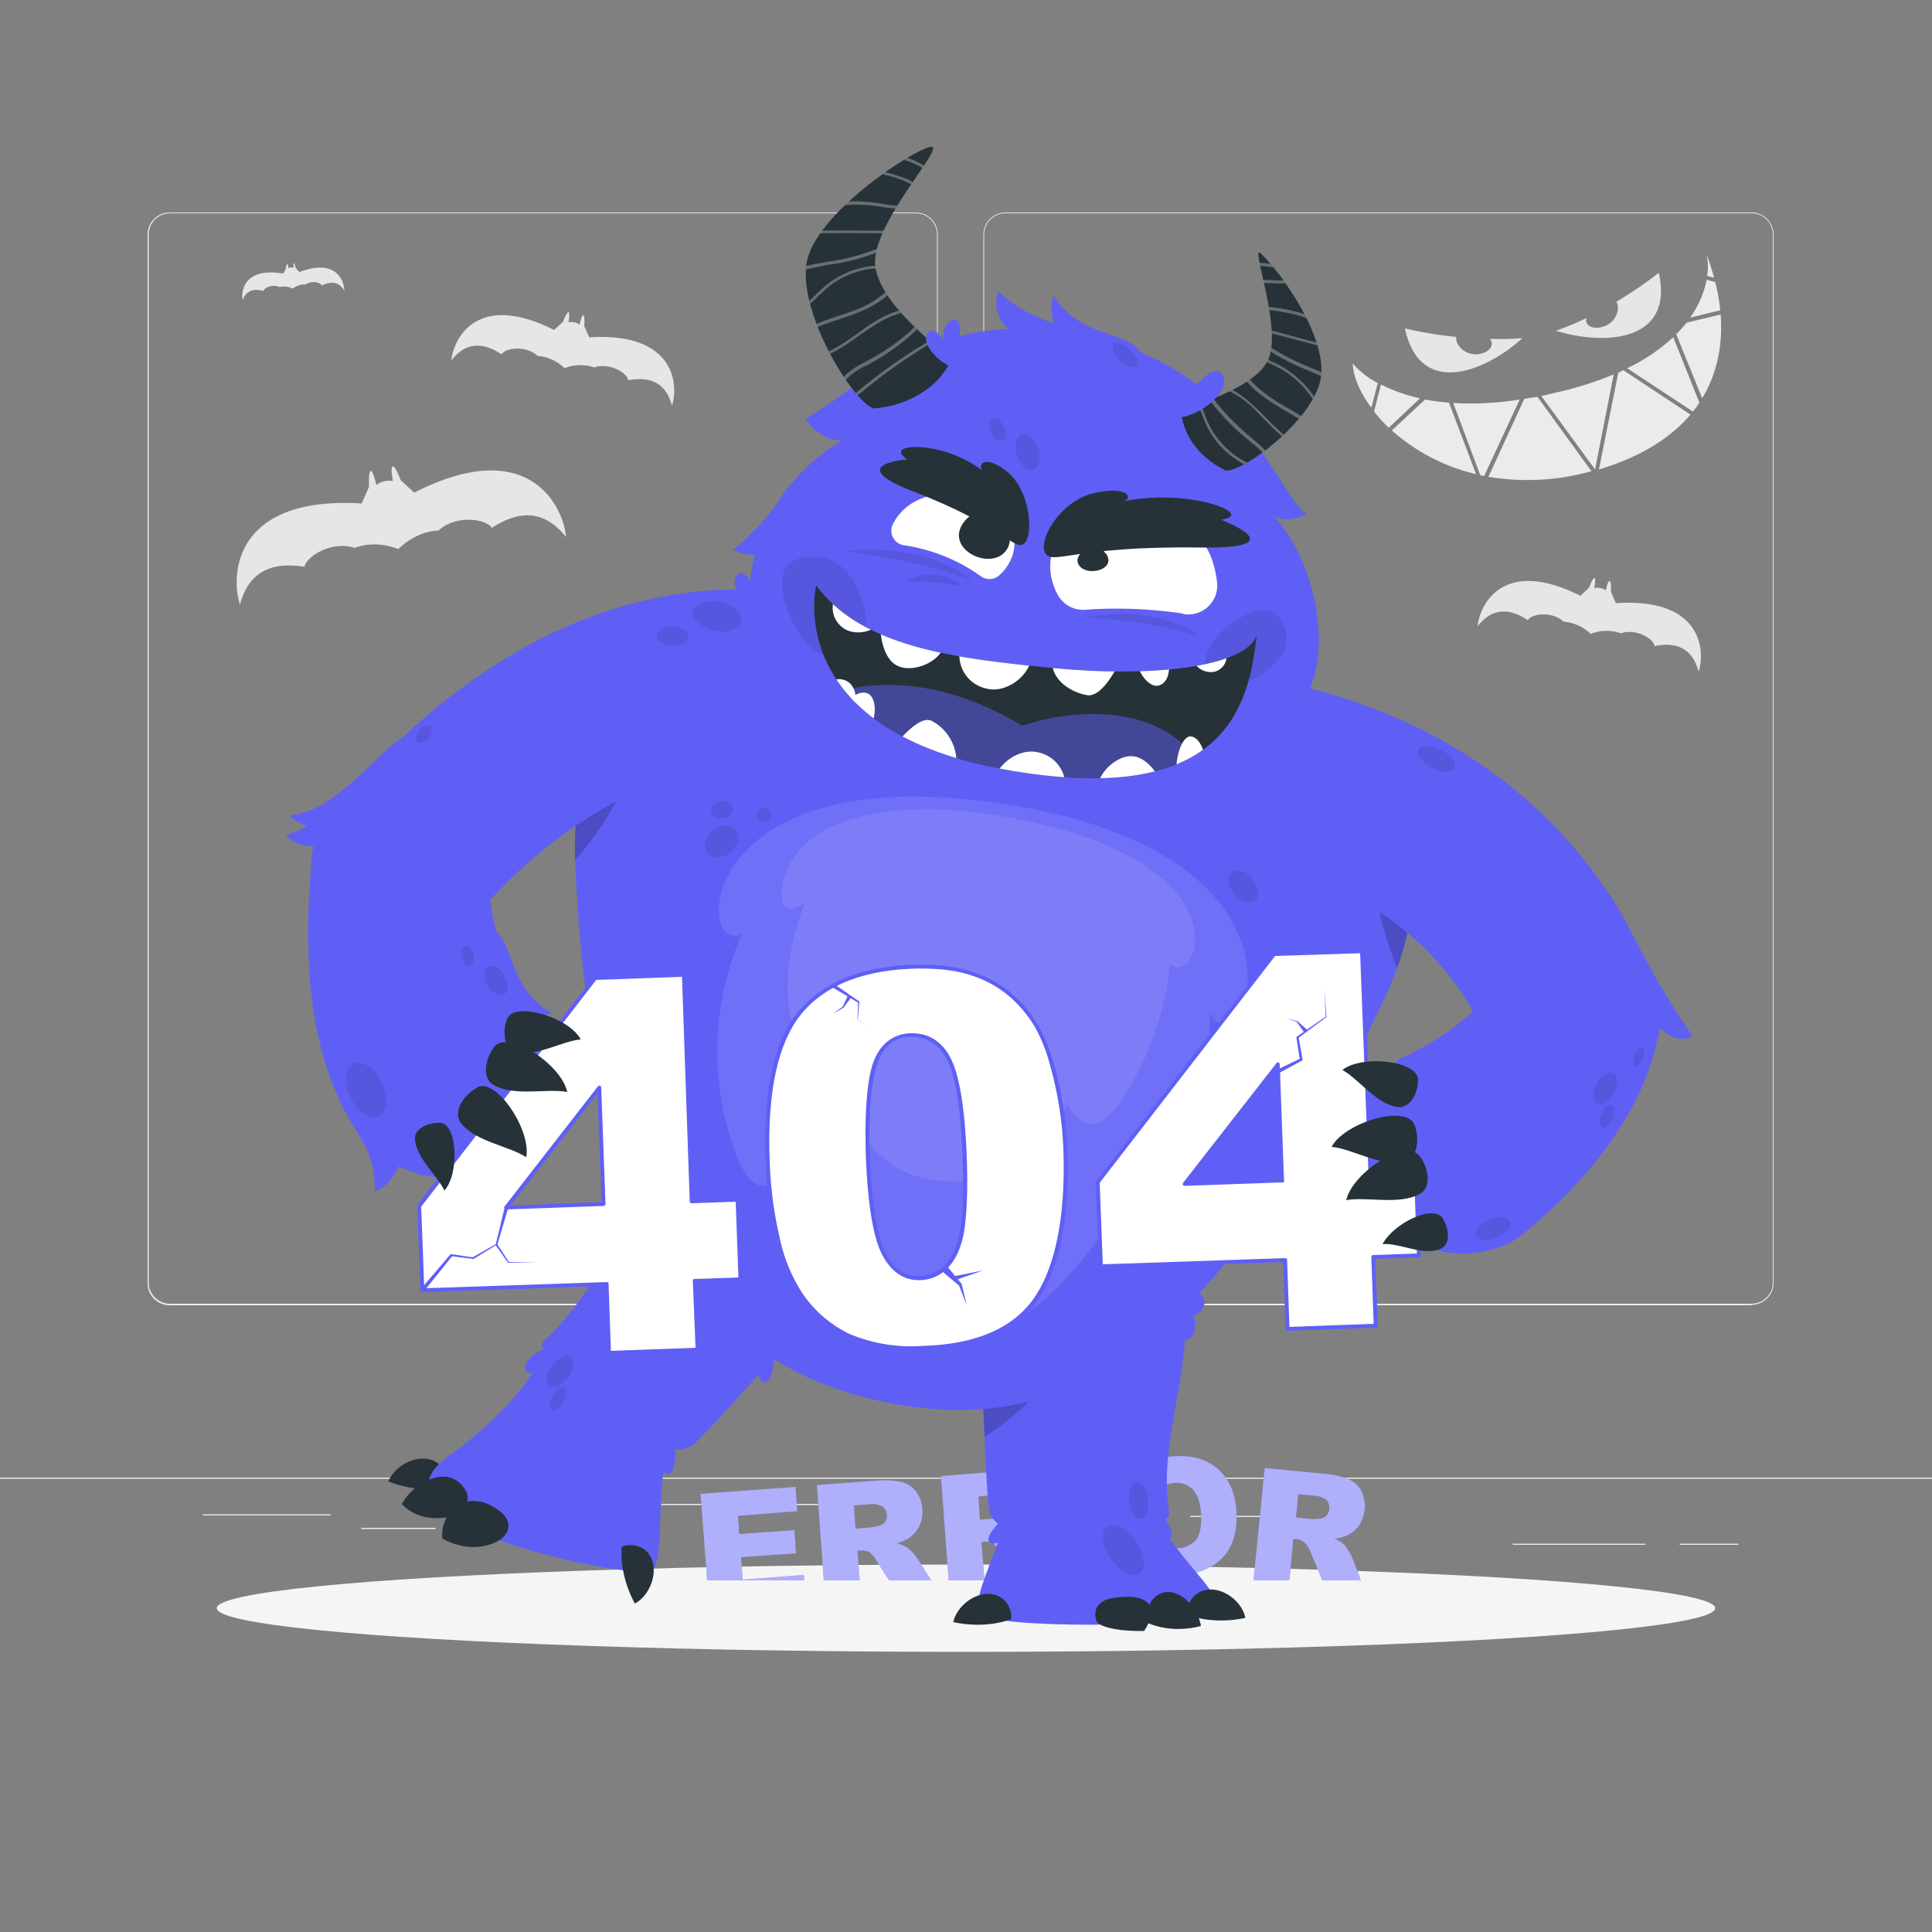 <svg xmlns="http://www.w3.org/2000/svg" viewBox="0 0 500 500"><rect x="0" y="0" width="500" height="500" fill="#808080" stroke="none"/><defs><clipPath id="a"><path fill="none" d="M211.2 151.5c12 16.3 37 19 61.5 21.4s49.1 0 52.5-8.3c-2 17.7-7.7 44-62.6 35-60.5-9.8-51.4-48-51.4-48z"/></clipPath><clipPath id="b"><path fill="none" d="M246.3 92.6c-2.2 6.3-10 12.4-20.3 13.1-5.8-2.4-19.2-24.7-17.3-37.4S235.8 39 240.8 38c4.6-.8-15.3 19.7-14.3 30.6s19.8 24 19.8 24z"/></clipPath><clipPath id="c"><path fill="none" d="M305.8 105.8c-.3 5.4 3.8 12.4 11.5 16 5.2 0 22.1-13 24.4-23.3S332 71 326.3 65.6c-3-2.9 5.8 19.7 1.8 27.7s-22.4 12.5-22.4 12.5z"/></clipPath></defs><path fill="#ebebeb" d="M0 382.4h500v.3H0zM52.5 391.9h33.1v.3H52.5zM171.1 389.2h42.5v.3h-42.5zM93.5 395.4h19.2v.3H93.5zM434.7 399.5h15.2v.3h-15.2zM391.5 399.5h34.3v.3h-34.3zM308 392.3h23.8v.3H308zM237 337.8H44a5.7 5.7 0 01-5.8-5.7V60.7A5.7 5.7 0 0144 55H237a5.7 5.7 0 015.7 5.7v271.4a5.7 5.7 0 01-5.7 5.7zM44 55.2a5.5 5.5 0 00-5.5 5.5V332a5.5 5.5 0 005.4 5.4H237a5.5 5.5 0 005.5-5.4V60.7a5.5 5.5 0 00-5.5-5.5zM453.3 337.8h-193a5.7 5.7 0 01-5.8-5.7V60.7a5.7 5.7 0 015.7-5.7h193.1a5.7 5.7 0 015.7 5.7V332a5.7 5.7 0 01-5.7 5.7zm-193-282.6a5.5 5.5 0 00-5.6 5.5V332a5.5 5.5 0 005.5 5.4h193.1a5.5 5.5 0 005.5-5.4V60.7a5.5 5.5 0 00-5.5-5.5z"/><path fill="#e6e6e6" d="M103.1 142.1s4.3-4.6 10.4-4.8c4.2-4 12-3.2 13.8-.7 6.2-4 13-5.4 19.2 2.4-.8-8.6-10.2-26.4-39.3-11.5l-3.5-3.2s-1.2-3.4-2-3.6 0 3.8 0 3.8a5.6 5.6 0 00-4.3 1s-.9-4-1.5-3.6-.4 4.1-.4 4.1l-1.9 4.3c-32.6-2-34.1 18-31.5 26.2 2.5-9.5 9.4-11 16.7-9.8.6-3 7.5-6.8 13-4.9 5.6-2.2 11.3.3 11.3.3zM146.1 95.3a11 11 0 017.7-.2c3.7-1.3 8.4 1.2 8.8 3.3 5-.9 9.6.1 11.3 6.6 1.8-5.5.7-19.1-21.4-17.7l-1.3-2.9s.2-2.4-.2-2.8-1 2.4-1 2.4a4.3 4.3 0 00-1.4-.6 4.1 4.1 0 00-1.5 0s.5-2.7 0-2.6-1.4 2.5-1.4 2.5l-2.3 2.1c-19.8-10-26 2-26.6 7.9 4.1-5.3 8.8-4.4 13-1.6 1.1-1.8 6.5-2.3 9.3.4a11.1 11.1 0 017 3.2zM411.8 164a11.1 11.1 0 017.7-.1c3.6-1.3 8.4 1.2 8.7 3.3 5-1 9.6 0 11.4 6.6 1.8-5.6.7-19.2-21.4-17.7l-1.3-3s.2-2.4-.3-2.7-1 2.4-1 2.4a3.8 3.8 0 00-3-.6s.5-2.7 0-2.6-1.3 2.4-1.3 2.4l-2.3 2.2c-19.8-10-26 2-26.6 7.9 4.1-5.3 8.8-4.4 13-1.6 1.1-1.8 6.4-2.3 9.3.4a11.1 11.1 0 017 3.2zM75.8 74.7a5 5 0 013.3-1.1c1.4-1 3.8-.6 4.2.3 2-1 4.2-1.3 5.8 1.3 0-2.6-2.2-8.4-11.6-4.8l-1-1.1s-.2-1-.4-1.2-.1 1.2-.1 1.2a1.8 1.8 0 00-1.4.1s0-1.2-.3-1-.3 1.1-.3 1.1l-.7 1.3c-9.9-1.7-11 4.3-10.5 6.9 1-2.8 3.2-3 5.4-2.4.3-1 2.5-1.8 4.1-1a5 5 0 013.5.4zM394 87.5c-9.4 8.6-26.5 15.7-30.4-2.5a104.7 104.7 0 0013.3 2.2c-.4 1.7 1.8 4.6 5.3 4.5 3-.2 4.8-2.3 3.4-4a75.9 75.9 0 008.5-.2zM402.7 85.6a76.8 76.8 0 007.9-3.3c-.7 2 1.9 3.2 4.7 2.1 3.3-1.3 4-4.9 3-6.3a105.5 105.5 0 0011-7.5c4 18.1-14.4 18.8-26.6 15z"/><path fill="#ebebeb" d="M356.6 99l-1.7 6.5c-3-4-4.7-8.1-4.8-11.4a22 22 0 006.4 5zM367.6 103l-8.2 7.7a40.4 40.4 0 01-3.8-4.2l1.8-7a41.9 41.9 0 0010.2 3.6zM375 104.2l7 18.5a50 50 0 01-21.8-11.3l8.6-8a60.3 60.3 0 006.2.8zM393.3 103.4l-9.2 19.8-1-.2-7-18.7a81 81 0 0017.2-.9zM397.9 102.7l14 19.3-.6.1a61.2 61.2 0 01-26.1 1.3l9.3-20.2 3.4-.5zM417.6 97l-4.8 24.5-13.9-19 4.2-1a88.6 88.6 0 0014.5-4.6zM420.1 95.8l17.4 11.5c-5.2 6.1-13 11-23.7 14.2l5-25 1.3-.7zM433 87.2l6.8 17c-.5.7-1 1.6-1.7 2.3l-17-11.2a47.6 47.6 0 0011.9-8zM441.6 65.7a62.3 62.3 0 012 6.2l-1.8-.5a13.5 13.5 0 00-.2-5.7zM445.2 80.3l-7.8 1.9a25.8 25.8 0 004.3-9.8l2.2.6a50.3 50.3 0 011.3 7.3zM440.5 103l-6.7-16.5a34.7 34.7 0 002.7-3l8.8-2.1c.6 7.8-.9 15.3-4.8 21.7z"/><g><ellipse cx="250" cy="416.2" fill="#f5f5f5" rx="193.9" ry="11.3"/></g><g><path fill="#5f5ff6" d="M208 407.6l-15.8 1.2-.4-5.8 14.2-1-.4-6-14.3 1-.3-4.7 15.3-1.2-.4-6.3-24.6 1.8L183 409h25.2zM237.6 403.6a12.9 12.9 0 00-1.4-1.8 9.5 9.5 0 00-1.6-1.4 9.3 9.3 0 00-2.5-1 11 11 0 003.2-1.4 8 8 0 002.6-3 8.2 8.2 0 00.8-4.4 8.1 8.1 0 00-1.7-4.7 6.8 6.8 0 00-3.8-2.4 22 22 0 00-6.6-.3l-15.2 1.1 1.8 24.7h9.3l-.6-7.7h.8a4 4 0 012.3.4 7.3 7.3 0 011.8 2.2l3.3 5.1H241zm-8.5-9.8a2.4 2.4 0 01-1.4 1 13.8 13.8 0 01-2.4.5l-3.9.3-.4-6 4-.3a5.5 5.5 0 013.4.6 2.7 2.7 0 011.1 2 2.8 2.8 0 01-.4 1.9zM269.8 401.2a11 11 0 00-1.4-1.7 8.4 8.4 0 00-1.6-1.5 9.1 9.1 0 00-2.5-1 10.9 10.9 0 003.2-1.3 8 8 0 003.4-7.5 8.2 8.2 0 00-1.7-4.7 7 7 0 00-3.9-2.4 22 22 0 00-6.5-.3l-15.3 1.2 2 27h9.3L254 399h.8a3.8 3.8 0 012.3.5 6.9 6.9 0 011.8 2.1l4.8 7.5h10.9zm-8.5-9.8a2.5 2.5 0 01-1.4 1 14.6 14.6 0 01-2.4.6l-3.9.3-.4-6 4-.4a5.5 5.5 0 013.4.6 2.7 2.7 0 011.1 2.1 2.7 2.7 0 01-.4 1.8zM320 390.9q-.6-7.2-5-10.9c-2.8-2.4-6.7-3.5-11.6-3.1s-8.5 2-11 4.9-3.6 6.7-3.2 11.6a16.8 16.8 0 002.7 8.5 12.5 12.5 0 005.7 4.6 18.8 18.8 0 008.4 1 16.8 16.8 0 008-2.4 12.5 12.5 0 004.8-5.6 18.3 18.3 0 001.1-8.6zm-10.4 7.5a6.3 6.3 0 01-9 .7c-1.3-1.3-2-3.4-2.2-6.4s.2-5.2 1.2-6.6a5.5 5.5 0 014.3-2.3 5.8 5.8 0 014.7 1.6c1.2 1.2 2 3.2 2.2 6 .2 3.3-.2 5.7-1.2 7zM351.7 394.8a9.1 9.1 0 00.6-9 6.9 6.9 0 00-3.3-3 22 22 0 00-6.4-1.4l-15.3-1.5-2.9 29.1h9.3l1-10.7h.9a3.9 3.9 0 012.1 1 6.7 6.7 0 011.5 2.4l3 7.3h10l-2.2-5.8a11.3 11.3 0 00-1.1-2 8.8 8.8 0 00-1.3-1.7 9 9 0 00-2.3-1.3 11.1 11.1 0 003.3-.8 8.2 8.2 0 003.1-2.6zm-7.7-4.3a2.7 2.7 0 01-.7 1.7 2.5 2.5 0 01-1.6.8 12.6 12.6 0 01-2.5.1l-3.8-.4.6-6 4 .4a5.6 5.6 0 013.3 1.1 2.8 2.8 0 01.7 2.3z"/><g fill="#fff" opacity=".5"><path d="M208 407.6l-15.8 1.2-.4-5.8 14.2-1-.4-6-14.3 1-.3-4.7 15.3-1.2-.4-6.3-24.6 1.8L183 409h25.2zM237.6 403.6a12.9 12.9 0 00-1.4-1.8 9.5 9.5 0 00-1.6-1.4 9.3 9.3 0 00-2.5-1 11 11 0 003.2-1.4 8 8 0 002.6-3 8.2 8.2 0 00.8-4.4 8.1 8.1 0 00-1.7-4.7 6.8 6.8 0 00-3.8-2.4 22 22 0 00-6.6-.3l-15.2 1.1 1.8 24.7h9.3l-.6-7.7h.8a4 4 0 012.3.4 7.3 7.3 0 011.8 2.2l3.3 5.1H241zm-8.5-9.8a2.4 2.4 0 01-1.4 1 13.8 13.8 0 01-2.4.5l-3.9.3-.4-6 4-.3a5.5 5.5 0 013.4.6 2.7 2.7 0 011.1 2 2.8 2.8 0 01-.4 1.9zM269.8 401.2a11 11 0 00-1.4-1.7 8.4 8.4 0 00-1.6-1.5 9.1 9.1 0 00-2.5-1 10.9 10.9 0 003.2-1.3 8 8 0 003.4-7.5 8.2 8.2 0 00-1.7-4.7 7 7 0 00-3.9-2.4 22 22 0 00-6.5-.3l-15.3 1.2 2 27h9.3L254 399h.8a3.8 3.8 0 012.3.5 6.9 6.9 0 011.8 2.1l4.8 7.5h10.9zm-8.5-9.8a2.5 2.5 0 01-1.4 1 14.6 14.6 0 01-2.4.6l-3.9.3-.4-6 4-.4a5.5 5.5 0 013.4.6 2.7 2.7 0 011.1 2.1 2.7 2.7 0 01-.4 1.8zM320 390.9q-.6-7.2-5-10.9c-2.8-2.4-6.7-3.5-11.6-3.1s-8.5 2-11 4.9-3.6 6.7-3.2 11.6a16.8 16.8 0 002.7 8.5 12.5 12.5 0 005.7 4.6 18.8 18.8 0 008.4 1 16.8 16.8 0 008-2.4 12.5 12.5 0 004.8-5.6 18.3 18.3 0 001.1-8.6zm-10.4 7.5a6.3 6.3 0 01-9 .7c-1.3-1.3-2-3.4-2.2-6.4s.2-5.2 1.2-6.6a5.5 5.5 0 014.3-2.3 5.8 5.8 0 014.7 1.6c1.2 1.2 2 3.2 2.2 6 .2 3.3-.2 5.7-1.2 7zM351.7 394.8a9.1 9.1 0 00.6-9 6.9 6.9 0 00-3.3-3 22 22 0 00-6.4-1.4l-15.3-1.5-2.9 29.1h9.3l1-10.7h.9a3.9 3.9 0 012.1 1 6.7 6.7 0 011.5 2.4l3 7.3h10l-2.2-5.8a11.3 11.3 0 00-1.1-2 8.8 8.8 0 00-1.3-1.7 9 9 0 00-2.3-1.3 11.1 11.1 0 003.3-.8 8.2 8.2 0 003.1-2.6zm-7.7-4.3a2.7 2.7 0 01-.7 1.7 2.5 2.5 0 01-1.6.8 12.6 12.6 0 01-2.5.1l-3.8-.4.6-6 4 .4a5.6 5.6 0 013.3 1.1 2.8 2.8 0 01.7 2.3z"/></g></g><g><path fill="#5f5ff6" d="M307.3 336.7c2 2.7 3.3 9.1 0 10s-2-9.8-2-9.8c-1-.9-.2-3.1 2-.2zM300 391.5c2 1.5 4.6 5.9 2.3 7.3s-3.8-6.7-3.8-6.7c-1-.4-.9-2.2 1.4-.6zM261.4 393.3c-.2 2.6-2.5 7.1-5 6s3.7-6.9 3.7-6.9c-.1-1 1.4-2 1.3 1z"/><path fill="#5f5ff6" d="M306.2 332.4c3.4.5 7.7 4.2 4.2 7.3S304 334 304 334c-1.4 0-1.5-2.2 2.2-1.7z"/><path fill="#5f5ff6" d="M306.2 335.8c3 17.2-6.5 36.6-3.7 55.1.8 5.2-7.4-.2-7.4-.2s-19-1.9-24 .1c-1 4.8-14.5 8-15.3-1.2s-1.6-32-1.6-32 37.7-25.9 52-21.8z"/><path d="M260.8 353.4l-6.6 4.2.6 14.2c8.8-5.3 16.3-14 16.3-14a41 41 0 00-10.3-4.4z" opacity=".2"/><path fill="#5f5ff6" d="M260 391.7c-.8 9.2-9.3 22.2-6.2 26s53.3 3.6 60 0-15.3-18-15-30c-38.2-10-38.9 4-38.9 4z"/><path fill="#263238" d="M260.1 414.3c-4.5-4.5-12.2.1-13.4 5.5 9 1.9 15-.8 15-.8a6.3 6.3 0 00-1.6-4.7zM308.9 413.2c4.5-4.5 12.3 0 13.4 5.5-8.9 1.9-15-.8-15-.8a6.3 6.3 0 011.6-4.7z"/><path fill="#263238" d="M298.1 414.2c4.3-5.4 11.6.1 12.7 6.6-8.4 2.2-14.2-1-14.2-1a9 9 0 011.5-5.6z"/><path fill="#263238" d="M288.4 413.5c9.8-1.4 11.4 3 7.7 8.6-10.6.1-12.2-2.3-12.2-2.3s-2.5-5.3 4.5-6.3z"/><path fill="#5f5ff6" d="M166.6 304.4c-3.2.8-8.3 5-6.2 7.7s7.7-6.3 7.7-6.3c1.2 0 2-2.3-1.5-1.4zM141.2 349c-2.5.7-6.5 3.8-5 6s6.1-4.8 6.1-4.8c1-.1 1.7-1.8-1.1-1.1zM173.1 373.7c-1.6 2-3 7-.4 7.7s2-7.4 2-7.4c.7-.7.3-2.4-1.6-.3zM198.9 350.2c-2 1.7-3.9 6.4-1.4 7.5s3-7 3-7c.7-.6.5-2.4-1.6-.5z"/><path fill="#5f5ff6" d="M170.2 301.8c-3-1.8-8.6-1.7-7.9 2.9s8.5-.2 8.5-.2c1 .8 2.5-.8-.7-2.7z"/><path fill="#5f5ff6" d="M180.4 293.8c-13.3 11.3-25.3 40.3-39.3 52.9-3.8 3.4 5.9 4.5 5.9 4.5s18.1 8.3 20.8 13.1c-2.4 4.2 6 15.3 12.5 8.8s21.6-23.7 21.6-23.7-7.8-49.7-21.5-55.6z"/><path fill="#263238" d="M114.7 380.1c-3.7-5.2-12.1-1.9-14.2 3.3 8.5 3.3 15 1.6 15 1.6a6.3 6.3 0 00-.8-4.9z"/><path fill="#5f5ff6" d="M174.6 373c-6 7-1.7 31.9-6.3 33.7s-78.3-11.8-51.7-30.3c6.2-4.3 20.4-16.1 24.5-27.5 39.1 4.8 33.5 24.2 33.5 24.2z"/><path fill="#263238" d="M166 400.5c5.5 3.1 3.2 11.9-1.7 14.5-4.3-8-3.4-14.7-3.4-14.7a6.3 6.3 0 015 .2zM120.7 386.1c-4-7.8-13.9-2.5-16.7 3.2 6.1 6.2 15.2 2.5 15.2 2.5s2.8-3 1.5-5.7z"/><path fill="#263238" d="M128.7 390.6c-8.2-5.7-15 1-14.2 7.6 9.3 4.9 15.3 0 15.3 0s4.7-3.6-1.1-7.6z"/><path fill="#5f5ff6" d="M232.4 363.5c51.3 8.8 86.6-23.9 125.3-103.8 21.6-44.4-4.6-75-19-80.7 6.5-14.4 0-36.4-9.5-45.9 3.6 3 9-.1 9-.1-7-3.8-16.3-38.3-58.2-46.4-38.3-7.5-57.5 13.9-71.5 21.7 0 0 3.1 5.7 9.5 5.7a48.6 48.6 0 00-24.2 40.1c-15.5.6-46.9 20.4-44.9 69.8 3.6 88.7 32.2 130.8 83.5 139.6z"/><path d="M218.7 142.7c13.4-1.8 26.7 2 33 7.7-13.2-5.5-33-7.7-33-7.7zM281 159.9c11.4-2.4 23.2 0 29 4.5a132 132 0 00-29-4.5z" opacity=".1"/><path d="M234.4 150.4a13 13 0 0114.8 1.3 93.8 93.8 0 00-14.8-1.3z" opacity=".1"/><path d="M148.9 222.6a84 84 0 0018.3-35.2 64.4 64.4 0 00-13.4 2.3c-3.4 9-5.3 20-5 33zM365.7 221.7a67.7 67.7 0 00-10.4-4.5 80 80 0 006.3 33.3 68.4 68.4 0 004-28.8z" opacity=".2"/><path d="M221.5 151.5c-2.2-4.6-6.4-7.6-11-7.4-3.2 0-12.5.5-5.7 16.1 7.6 17.4 26.4 11.1 16.7-8.7zM323.1 158.8c4-1.7 7.3-1 8.8 2.3 1 2.3 4 9-8.7 15.2-14 7-16.5-10.2 0-17.5z" opacity=".1"/><path fill="#fff" d="M261.7 144.6a12 12 0 01-3.1 4.3 3.8 3.8 0 01-4.8.2 45.7 45.7 0 00-19.9-8 3.8 3.8 0 01-2.8-5.5c7.9-15.3 36.7-5.6 30.6 9z"/><path fill="#263238" d="M249.7 134.8c4.8-5.9 14.2 1.6 11 7.2-3.8 6.4-17 0-11-7.2z"/><path fill="#fff" d="M306.2 158.8a116.1 116.1 0 00-25.3-1 7.5 7.5 0 01-7-3.6 15.9 15.9 0 01-1.9-5.2c-3.4-20.8 36.7-24.5 42.2-2.4a26.3 26.3 0 01.8 4.3 7.5 7.5 0 01-8.8 8z"/><path fill="#263238" d="M286.1 143.2c-2.3-3.4-8.8-.2-6.9 3s10 1.3 7-3zM211.2 151.5c12 16.3 37 19 61.5 21.4s49.1 0 52.5-8.3c-2 17.7-7.7 44-62.6 35-60.5-9.8-51.4-48-51.4-48z"/><g clip-path="url(#a)"><path fill="#5f5ff6" d="M206.3 183.3c14.2-8.2 35.4-9.3 58.2 4.5 13.3-4.4 41.2-7.7 50.2 18-59.3 12.9-108.4-22.5-108.4-22.5z" opacity=".5"/><path fill="#fff" d="M266.8 171c-1.3 4.8-7 8.4-11.5 7.2a8.8 8.8 0 01-7-9.1zM244 168c-2 4-8 5.8-11.3 4.5-4.5-1.7-4.8-9.1-4.8-9.1zM227.4 161.6c-2.5 2.5-7.3 2.8-9.7.5a6.3 6.3 0 01-1.2-8.2zM272.3 171.9c.4 4.4 5 7.3 9 8 3.8.7 7.6-7 7.6-7zM294.3 171.8c.9 3.5 3.6 6.2 5.6 5.6 3.4-1 2.6-6.3 2.6-6.3zM308.8 171a5 5 0 005.7 2.8 4.2 4.2 0 002.9-4.7zM257.2 202c1.3-4.8 6.9-8.4 11.4-7.3a8.8 8.8 0 017.1 9.1zM284 204.3c.1-4.4 4.9-8.5 8.5-8.6 4.8-.2 8 6.5 8 6.5zM304.4 199.6c0-4.8 1.8-9.2 3.8-9 3.4.4 4 7.4 4 7.4zM247.4 198.9a12 12 0 00-6.2-12.3c-3.5-1.9-9.8 6.6-9.8 6.6zM225.7 187.2c1.3-3.3.7-7.1-1.3-7.8-3.4-1-5.8 3.6-5.8 3.6z"/><path fill="#fff" d="M220.6 183.1a5 5 0 00-.8-6.4 4.2 4.2 0 00-5.5.2z"/></g><path fill="#5f5ff6" d="M203.1 127.3a62.5 62.5 0 01-13.4 15c5.4 2.6 8.9.5 8.9.5s10.8-24 4.5-15.5zM294.7 91c-7.2-6-24.7-4.2-36.3-15.6-2.1 5.6 2.4 9.7 2.4 9.7s42 12.6 33.9 5.8z"/><path fill="#5f5ff6" d="M295.1 91c-4.4-5.7-15.5-3.5-22.5-14.6a12.4 12.4 0 001.3 9.7S300 97.5 295 91zM105 191.5c-8.7 3.6-15.4 19.8-31 24.6 4 4.5 9.7 2.5 9.7 2.5s31-31 21.2-27zM85.4 270.6c0 20.9 12 21.5 11.6 37.8 5.5-2.3 7.1-9 7.1-9S85.4 260 85.4 270.6zM415.7 230.3c5.5 7.5 10.3 20.5 22.3 37.8-5.2 3-10-3.9-10-3.9s-18.6-42.5-12.3-34z"/><path fill="#5f5ff6" d="M105.8 190c-6.8 2.4-17.8 20-30.9 21a12.4 12.4 0 009.1 3.5s17.2-8 21.8-24.5zM127.4 240.2c6 4.2 4 15.3 15.4 22a12.4 12.4 0 01-9.7-1s-12.3-25.7-5.7-21z"/><path fill="#263238" d="M246.3 92.6c-2.2 6.3-10 12.4-20.3 13.1-5.8-2.4-19.2-24.7-17.3-37.4S235.8 39 240.8 38c4.6-.8-15.3 19.7-14.3 30.6s19.8 24 19.8 24zM305.8 105.8c-.3 5.4 3.8 12.4 11.5 16 5.2 0 22.1-13 24.4-23.3S332 71 326.3 65.6c-3-2.9 5.8 19.7 1.8 27.7s-22.4 12.5-22.4 12.5z"/><g clip-path="url(#b)"><path fill="#fff" d="M218.5 104.1a1.5 1.5 0 01-1-.3 2 2 0 01-.7-1.4 6.7 6.7 0 012.4-5.7 20.3 20.3 0 014.5-2.9l.7-.4a57.6 57.6 0 0011-7.5c1.3-1.3 2.7-2.7 3-4.4a.9.9 0 00-.2-.6 1.1 1.1 0 00-.7-.3c-5-.3-9.6 2.4-13.2 4.9l-1.9 1.3c-3.3 2.4-6.7 4.8-10.7 5.9a7.4 7.4 0 01-4.3.1 3.8 3.8 0 01-2.8-3.4c0-1.6 1.2-3 3.5-4.1a60.9 60.9 0 018.2-3.3l3.8-1.3a25 25 0 0010.7-6.7c.6-.7 1.2-1.7.9-2.6a2.2 2.2 0 00-1-1c-1.5-1-3.6-1.1-6.2-.7a22.4 22.4 0 00-11 5.3l-1.7 1.6a18.6 18.6 0 01-4.5 3.6c-2.6 1.2-6.2 1-7.7-1.5-1.3-2.1-.4-4.8 1.1-6.4a12.4 12.4 0 015.8-3c2.6-.7 5.3-1.1 7.8-1.6a52.3 52.3 0 0012.1-3.1 12 12 0 003.6-2.3 1.4 1.4 0 00.5-.8.6.6 0 00-.1-.4 3 3 0 00-2-.7 479 479 0 00-17.4 0c-2.1 0-3.5-.7-3.6-2 0-.8.4-1.6 1.6-2.4a21.8 21.8 0 0111.4-3.9 43 43 0 017.6.6 34.8 34.8 0 008.8.5 3 3 0 002.2-1c.7-1-.2-2.5-1.4-3.4a23.1 23.1 0 00-8.1-3.4 40.2 40.2 0 01-5.5-1.8 2.9 2.9 0 01-1.6-1.8 1.2 1.2 0 01.3-1 2 2 0 011-.5 20.9 20.9 0 0114.5 2c2.2 1.2 3.4 2.7 3.5 4.3a.4.4 0 01-.4.4.4.4 0 01-.4-.3c0-1.7-1.7-3-3-3.7a20 20 0 00-14-1.9 1.2 1.2 0 00-.7.3.3.3 0 00-.1.3 2.2 2.2 0 001.2 1.2 40 40 0 005.4 1.8c2.9.8 5.9 1.7 8.3 3.5 1.5 1.2 2.6 3 1.6 4.5A3.7 3.7 0 01237 54a36.3 36.3 0 01-9-.5 41.6 41.6 0 00-7.5-.5 21.1 21.1 0 00-11 3.6c-1 .7-1.3 1.2-1.3 1.8.1 1.3 2.4 1.3 2.9 1.3 5.7-.1 11.6 0 17.4 0a3.6 3.6 0 012.5.9 1.4 1.4 0 01.3 1 2.2 2.2 0 01-.7 1.3 12.8 12.8 0 01-3.8 2.5 52.8 52.8 0 01-12.3 3.1l-7.7 1.6a11.8 11.8 0 00-5.5 2.8c-1.2 1.3-2 3.7-1 5.4 1.3 2.1 4.5 2.3 6.7 1.2a18.3 18.3 0 004.4-3.5l1.7-1.6a23.1 23.1 0 0111.4-5.4c2.8-.5 5-.2 6.7.8a3 3 0 011.3 1.4c.4 1 0 2.1-1 3.4-3 3.6-7.5 5.6-11 6.9l-3.8 1.3a59.3 59.3 0 00-8.2 3.2c-2 1-3 2.2-3 3.5a3 3 0 002.2 2.6 6.7 6.7 0 003.8-.1c3.9-1 7.3-3.5 10.6-5.8l1.9-1.4c3.6-2.5 8.4-5.3 13.6-5a1.8 1.8 0 011.3.6 1.6 1.6 0 01.3 1.2c-.2 2-1.7 3.5-3.2 4.9a58 58 0 01-11 7.7l-.8.4a19.6 19.6 0 00-4.3 2.7 5.9 5.9 0 00-2.1 5 1.4 1.4 0 00.4.9c.6.5 1.7-.3 2.1-.6l2.3-1.8a140.5 140.5 0 0115.3-11c7.1-4.3 14-6.6 20.6-7a.4.4 0 01.4.5.4.4 0 01-.4.4 44 44 0 00-20.2 6.7 141.8 141.8 0 00-15.2 11l-2.3 1.8a3.7 3.7 0 01-2.2 1z" opacity=".3"/></g><g clip-path="url(#c)"><path fill="#fff" d="M327.6 123.7a3.5 3.5 0 01-2-1.1l-.3-.2a27.2 27.2 0 00-3.2-2.1c-3.7-2.3-8.3-5.2-11-13-2-5.8-9.5-8-16-10l-2.1-.5a.4.4 0 01-.3-.5.4.4 0 01.5-.3l2 .6c6.8 2 14.4 4.3 16.5 10.4a22 22 0 0010.8 12.6 27.3 27.3 0 013.2 2.2l.3.2c.6.5 1.2 1 1.8.9a1 1 0 00.5-.6c.6-1.2.2-3-1-4.5a20.3 20.3 0 00-3.5-3.3l-.7-.6a59.9 59.9 0 01-9-9c-1.2-1.5-2.3-3.2-2-4.9a1.3 1.3 0 01.5-1 2 2 0 011.4 0c5 1 9 4.5 12 7.5l1.6 1.6c2.7 2.7 5.4 5.5 9 7.4a8.1 8.1 0 003.6 1c1.1 0 2.4-.5 2.7-1.4.3-1.2-1-2.6-2.2-3.5a66 66 0 00-7.2-4.8l-3.4-2c-3.1-2-7-4.7-9.2-8.5-1-1.6-.6-2.6-.2-3a2.8 2.8 0 011.6-.9 11 11 0 016.7 1.1 25.3 25.3 0 019.8 7.4l1.3 1.7a17.7 17.7 0 003.5 4c1.9 1.4 5 2.1 6.7.8 1.3-1.2 1-3.1.1-4.5a12.8 12.8 0 00-4.6-3.7 97.7 97.7 0 00-7.2-3.3 61.6 61.6 0 01-11-5.7 13.5 13.5 0 01-3.3-3 1.9 1.9 0 01-.4-1.3 1.1 1.1 0 01.5-.8 3.7 3.7 0 012.7-.1l16.8 4.5c1.3.4 2.8.4 3-.3.2-.4-.1-1-.8-1.6a24 24 0 00-9.8-5.9 51.3 51.3 0 00-7.3-1.4 43.5 43.5 0 01-8.8-2 4 4 0 01-2.4-1.8 1.8 1.8 0 010-1.5 4.2 4.2 0 012.5-1.8c2.8-1 6-.8 8.9-.7a45.4 45.4 0 005.6 0 2 2 0 001.4-.7.2.2 0 000-.2 1.4 1.4 0 00-.6-.4 23.6 23.6 0 00-14-2.1c-1.4.3-3.3.8-3.7 2.1a.4.4 0 01-.5.3.4.4 0 01-.2-.5c.4-1.4 2-2.3 4.3-2.7a24.4 24.4 0 0114.5 2.2 2 2 0 01.8.7 1 1 0 01.1 1 2.6 2.6 0 01-2 1 45.2 45.2 0 01-5.7.1c-3-.1-6-.2-8.6.6a3.4 3.4 0 00-2 1.5 1 1 0 000 .8 3.4 3.4 0 002 1.3 43.3 43.3 0 008.6 2 51.2 51.2 0 017.5 1.5 25 25 0 0110 6c.4.3 1.5 1.4 1 2.5s-1.8 1.3-4 .7c-5.5-1.6-11.1-3-16.7-4.5a3 3 0 00-2 0 .3.3 0 00-.2.2 1.2 1.2 0 00.3.8 12.6 12.6 0 003 2.7 60.6 60.6 0 0011 5.7 86 86 0 017.2 3.3 13.4 13.4 0 015 4c1 1.6 1.3 4-.4 5.5-2 1.6-5.5.9-7.7-.8a18.5 18.5 0 01-3.6-4.1l-1.3-1.7a24.5 24.5 0 00-9.4-7.1 10.4 10.4 0 00-6.2-1 2 2 0 00-1.2.5c-.4.6 0 1.5.4 2.2 2 3.6 5.8 6.3 8.8 8.2l3.4 2a66.6 66.6 0 017.3 4.8c2 1.6 2.8 3 2.4 4.4a3.4 3.4 0 01-3.4 2 8.7 8.7 0 01-4-1.1c-3.7-2-6.4-4.8-9.1-7.6l-1.6-1.6a24.3 24.3 0 00-11.6-7.3 1.4 1.4 0 00-.9 0l-.1.4c-.2 1.4.8 2.9 1.8 4.2a59.3 59.3 0 009 9l.6.6a21 21 0 013.6 3.4c1.4 1.8 1.8 3.8 1.1 5.3a1.8 1.8 0 01-1 1 1.6 1.6 0 01-.6.1z" opacity=".3"/></g><path fill="#263238" d="M236.4 127.2c24.1 9.3 26.4 15.9 28.8 13.3s1.2-13.7-4.4-18.3-8-2.2-6.5-.4c-8-6-17.2-6.7-20-5.8s.5 2.9.5 2.9-16.9 1.2 1.6 8.3zM310.7 141.7c-32.9-.5-38.3 4.7-40.2 1.4s3.8-13.3 12.3-15.4 10.7 1 8.1 2c12.1-2.4 23.6.3 26.7 2.3s-1.6 2.5-1.6 2.5 20 7.6-5.3 7.2z"/><path fill="#5f5ff6" d="M244.8 92.4c-1.3-3-1.2-9.6 2.2-9.6s-.2 10-.2 10c.7 1-.5 3-2-.4zM195 157.6c-2.8-1.6-6.7-6.9-4-9s5.9 8 5.9 8c1.1.4 1.4 2.7-1.8 1z"/><path fill="#5f5ff6" d="M245.3 94.5c-3-1.4-7.4-6.2-4.9-8.6s6.6 7.4 6.6 7.4c1.2.4 1.6 2.7-1.7 1.2zM307.5 107.5c4.5-1.2 11.6-7 8.6-10.8s-10.7 8.9-10.7 8.9c-1.7.2-2.8 3.3 2.1 2z"/><path fill="#fff" d="M259.5 208c49.5 7.4 66.3 30.7 63 49.9-2.8 15.5-9.4 4.2-9.4 4.2s2 36.6-19.2 55c-6.7 5.9-5.4-2.8-5.4-2.8s-20.9 36.1-46.3 32.7c-37.2-5-38.7-43.7-38.7-43.7s-7.2 10.9-13.1-4.8a75.7 75.7 0 011.7-57c-11.8 7.1-14.2-45.7 67.4-33.5z" opacity=".1"/><path fill="#fff" d="M261.4 211.6c-38.3-7-56.4 3.9-58.8 17-1.8 10.6 5.8 5 5.8 5s-10.6 23 .5 40c3.5 5.3 4.7-.6 4.7-.6s6.3 28.3 25.9 32c28.6 5.7 36.7-19.5 36.7-19.5s4.7 11.3 12.7 1 13.7-27.8 13.8-37.2c6.8 7.3 21.8-26-41.3-37.7z" opacity=".1"/><path fill="#5f5ff6" d="M193.6 198.6c-.2.5-.4.6-.6.6H186.5l-2.4.2a61.6 61.6 0 00-9.7 2 82.6 82.6 0 00-19.2 8.4A114.7 114.7 0 00137 223a140.1 140.1 0 00-16.1 16.8l4.9-14 .7 5.7 1 5.4 1.1 5.3 1.4 5a44.5 44.5 0 003.5 8.2 16.3 16.3 0 001 1.5 4 4 0 00.4.6 5 5 0 00.4.6l.4.3.2.2v-.1a.2.2 0 000-.2 3 3 0 00-.2-.4l-.3-.4-.2-.3-.4-.4-.5-.5A27.8 27.8 0 1195 295.5l-.6-.6-.5-.6-.5-.6a29.4 29.4 0 01-2-2.8l-1-1.5-.9-1.4c-.4-1-1-1.8-1.4-2.7l-1.1-2.5-1-2.4-.9-2.4-1.4-4.5a98.6 98.6 0 01-3.2-17c-.4-2.7-.5-5.3-.6-8l-.2-7.7.2-7.6.5-7.3.2-3.5a17 17 0 014.7-10.6 186.4 186.4 0 0120.9-22.8 161.2 161.2 0 0125.3-19 124.7 124.7 0 0130.3-13.3 108 108 0 0117-3.4l4.4-.5 4.4-.2H195.3a1.3 1.3 0 011 .7 33.8 33.8 0 012.8 34.2zM337 178.2a1 1 0 011-.3l.8.2 1.8.5 3.7 1c2.4.7 4.8 1.4 7.1 2.3a145.2 145.2 0 0114.2 5.8 128 128 0 0126.2 16.5 120.3 120.3 0 0121.7 23 118.7 118.7 0 0114.7 27.8l.3.8a21 21 0 01.4 13.3 63.4 63.4 0 01-2.7 9.1 73.8 73.8 0 01-3.7 8.1 87.5 87.5 0 01-8.9 13.5 117 117 0 01-10 11.1 135 135 0 01-8.2 7.4l-1.5 1.3-.9.6-1.1.8a27.8 27.8 0 01-28.8-47.5c-.2.2 0 0 0 0h.5l.8-.4 1.8-1 3.7-2a73.3 73.3 0 006.8-4.6l3-2.4c1-.8 1.6-1.6 2.3-2.3l1.8-2 1.3-1.6.7 14a76 76 0 00-9.5-17 74.6 74.6 0 00-13.5-14 85.5 85.5 0 00-17-10.5 95.5 95.5 0 00-9.6-4 91 91 0 00-5-1.5l-2.5-.7-1.3-.3-.6-.2c-.3 0-.5-.2-.6-.7l-1.3-6.8a40 40 0 0112-37.3z"/><path d="M191.8 160.8c-.4 2-3.5 3.2-7 2.4s-5.8-3-5.4-5 3.6-3 7-2.4 5.9 3 5.4 5zM178.2 164.8c0 1.4-2 2.4-4.2 2.3s-4.1-1.2-4-2.6 1.9-2.4 4.2-2.3 4 1.3 4 2.7zM294.2 94.8c-.7.7-2.6 0-4.3-1.5s-2.4-3.4-1.7-4.2 2.6 0 4.3 1.5 2.4 3.5 1.7 4.2zM267.4 121.6c-1.5.5-3.4-1.2-4.2-3.8s-.2-5 1.3-5.4 3.4 1.2 4.2 3.7.2 5-1.3 5.5zM259.6 114c-.9.5-2.3-.4-3-2s-.8-3.1.2-3.6 2.3.4 3 2 .8 3.1-.2 3.6zM130.4 257.4c-1.2.6-3-.4-4.2-2.4s-1-4.1.2-4.8 3 .4 4.2 2.4 1 4.1-.2 4.8zM121.5 250c-.9.1-1.7-1-2-2.3s.3-2.7 1.1-2.9 1.8 1 2 2.4-.3 2.7-1.1 2.8zM108 192c-.6-.5-.4-1.8.5-3s2.2-1.5 2.9-1 .4 2-.5 3-2.2 1.6-2.9 1zM98 288.9c-2.3 1-5.5-1.1-7.3-4.9s-1.4-7.6.8-8.7 5.5 1.1 7.3 4.9 1.5 7.6-.8 8.7zM183.2 220.8c-1.3-1.5-.8-4.1 1.2-5.8s4.6-1.8 6-.2.7 4-1.3 5.7-4.6 1.8-6 .3zM184 210c-.2-1.2.9-2.4 2.4-2.6s3 .5 3.2 1.7-1 2.4-2.5 2.6-3-.5-3.1-1.7zM197.3 212.4a1.7 1.7 0 111.9-.9 1.5 1.5 0 01-1.9 1zM418 278c1 1.3.5 3.8-1 5.8s-3.3 2.7-4.2 1.6-.4-3.8 1-5.8 3.4-2.7 4.3-1.5zM417.3 286.2c.7.6.6 2.3-.2 3.8s-2 2.2-2.6 1.6-.6-2.3.2-3.8 2-2.2 2.6-1.6zM148.1 351.6c.8 1.3 0 3.8-1.8 5.6s-3.7 2.1-4.5.9.1-3.8 1.9-5.6 3.7-2.2 4.4-.9zM146.2 359.5c.6.7.2 2.4-.8 3.8s-2.2 1.9-2.8 1.2-.2-2.4.7-3.8 2.3-1.9 2.9-1.2zM391 316.6c0 1.4-2 3.2-4.5 4s-4.5.1-4.6-1.3 2-3.2 4.5-3.9 4.5-.2 4.6 1.2zM294.7 383.6c1.4.4 2.5 2.8 2.5 5.4s-1 4.4-2.5 4-2.4-2.7-2.5-5.3 1.1-4.5 2.5-4.1zM319.3 225.4c1.6-.7 4 .6 5.4 2.8s1.2 4.6-.4 5.2-4-.6-5.4-2.8-1.2-4.5.4-5.2zM287.8 394.8c2.4-.1 5.7 2.7 7.3 6.2s1 6.5-1.5 6.6-5.7-2.7-7.3-6.3-1-6.4 1.5-6.5zM425.3 271c.4.5.2 2-.5 3.4s-1.5 2.1-1.9 1.6-.2-2 .5-3.4 1.5-2 2-1.6zM367.3 193.6c1.2-1 4-.5 6.5 1s3.4 3.6 2.3 4.6-4 .5-6.4-1-3.5-3.7-2.4-4.6z" opacity=".1"/><path fill="#fff" d="M157 332.3l-47.7 1.6-.8-21.7 45.6-59.1 22.8-.8 2.1 58.6 11.8-.4.8 20.5-11.8.5.6 17.8-22.8.8zm-.8-20.6l-1-30-24.2 30.9z"/><path fill="#5f5ff6" d="M157.6 350.6a.5.5 0 01-.5-.5l-.6-17.3-47.2 1.6a.5.5 0 01-.5-.4l-.8-21.8a.5.5 0 010-.4l45.7-59a.5.5 0 01.4-.2l22.8-.8a.5.5 0 01.5.5l2.1 58 11.4-.3a.5.5 0 01.5.5l.7 20.5a.5.5 0 01-.1.4.5.5 0 01-.4.2l-11.3.4.7 17.3a.5.5 0 01-.2.3.5.5 0 01-.3.2l-22.8.8zm-.6-18.8a.5.5 0 01.5.4l.6 17.4 21.9-.8-.7-17.3a.5.5 0 01.1-.4.5.5 0 01.4-.1l11.3-.4-.7-19.6-11.3.4a.5.5 0 01-.6-.5l-2-58.1-22.2.8-45.3 58.7.8 21.1 47.2-1.6zM131 313a.5.5 0 01-.5-.3.5.5 0 01.1-.5l24.1-31a.5.5 0 01.9.4l1.1 30a.5.5 0 01-.1.3.6.6 0 01-.4.2l-25.2.9zm23.6-30l-22.5 29 23.6-.9z"/><path fill="#fff" d="M198.7 300.5q-1-27.2 8.3-38.4t29-11.9q9.5-.3 15.7 1.8A29 29 0 01262 258a33.3 33.3 0 016.4 7.8 42 42 0 013.9 9.6 92.3 92.3 0 013.4 22.2q1 26-7.2 38.3t-29.5 13q-11.9.5-19.3-3.1a31.3 31.3 0 01-12.5-10.8q-3.6-5.2-5.8-14.3a100.3 100.3 0 01-2.6-20zm26-.8q.7 18.2 4 24.7t9.5 6.4a9.6 9.6 0 006.9-3q2.8-3 4-9.2t.6-19.1q-.7-19-4-25.4t-9.9-6.2q-6.5.2-9.1 7t-2 24.8z"/><path fill="#5f5ff6" d="M236.5 349.4c-6.9 0-12.6-1-17.1-3.2a32 32 0 01-12.7-11 43.3 43.3 0 01-5.9-14.4 100.5 100.5 0 01-2.6-20.3c-.7-18.1 2.1-31.2 8.4-38.7s16.1-11.6 29.4-12.1c6.4-.2 11.7.4 15.9 1.9a29.4 29.4 0 0110.4 5.9 33.8 33.8 0 016.4 7.9 43.4 43.4 0 014 9.8 94 94 0 013.5 22.3c.6 17.3-1.9 30.3-7.4 38.6s-15.6 12.8-29.8 13.3h-2.5zm-37.3-49a100 100 0 002.6 20 42 42 0 005.8 14.2 30.9 30.9 0 0012.2 10.6 41.1 41.1 0 0019.1 3.1c14-.4 23.7-4.8 29-12.8s7.9-21 7.3-38a92.8 92.8 0 00-3.5-22 41.4 41.4 0 00-3.8-9.6 32.2 32.2 0 00-6.3-7.7 28.5 28.5 0 00-10-5.7c-4-1.4-9.3-2-15.5-1.8-13 .5-22.7 4.4-28.7 11.7s-8.9 20.2-8.2 38zm38.6 30.9c-4 0-7.2-2.2-9.5-6.6s-3.7-12.9-4.2-25c-.4-12 .3-20.5 2-25s5.1-7.2 9.6-7.3 8 2 10.3 6.4 3.7 13 4.2 25.7c.3 8.6 0 15-.7 19.2s-2.2 7.3-4.1 9.3a10.1 10.1 0 01-7.2 3.3zm-12.7-31.7c.5 12 1.9 20.3 4 24.6s5.2 6.2 9 6a9.2 9.2 0 006.5-2.8c1.8-2 3.1-4.9 3.9-8.9s1-10.4.6-19c-.4-12.5-1.8-21-4-25.2s-5.3-6-9.4-6-7 2.4-8.6 6.8-2.4 12.7-2 24.5z"/><path fill="#5f5ff6" d="M215.9 254.7l6.5 4.5a.3.3 0 010 .2l-.4 4.3 2.6 2-2.7-2 .2-4.4v.2l-6.7-4z"/><path fill="#5f5ff6" d="M220.3 258.1l-2 2.7-2.7 1.5 2.5-1.8 1.4-3zM245.1 327.7l3.8 4.6a.5.5 0 010 .1l1.3 5.4-2-5.1.1.1-4.5-3.8z"/><path fill="#5f5ff6" d="M246.9 330.3l7.5-1.5-7.2 2.5-.3-1z"/><path fill="#fff" d="M332.6 326.1l-47.7 1.7-.8-21.8 45.6-59 22.8-.9 2.2 58.6 11.8-.4.7 20.6-11.8.4.7 17.8-22.8.8zm-.8-20.6l-1-30-24.2 31z"/><path fill="#5f5ff6" d="M333.3 344.4a.5.5 0 01-.6-.5l-.6-17.3-47.2 1.7a.5.5 0 01-.5-.5l-.8-21.8a.5.5 0 01.1-.3l45.6-59a.5.5 0 01.4-.3l22.8-.8a.5.5 0 01.5.5l2.1 58.1 11.4-.4a.5.5 0 01.5.5l.7 20.6a.5.5 0 010 .3.5.5 0 01-.4.2l-11.4.4.7 17.3a.5.5 0 01-.2.4.5.5 0 01-.3.1l-22.8.8zm-.7-18.8a.5.5 0 01.5.5l.6 17.3 21.8-.8-.6-17.3a.5.5 0 01.5-.5l11.3-.4-.7-19.6-11.3.4a.5.5 0 01-.5-.5l-2.2-58-22 .7-45.4 58.7.8 21.1 47.2-1.6zm-26-18.7a.5.5 0 01-.4-.8l24.1-30.9a.5.5 0 01.6-.2.5.5 0 01.3.5l1.1 30a.5.5 0 010 .4.6.6 0 01-.4.1l-25.2.9zm23.7-30l-22.6 29 23.6-.8z"/><path fill="#5f5ff6" d="M330.6 276.8l6-2.9-.2.4-.9-5.8a.2.2 0 01.1-.2l7.5-5.2-.4-7.3.6 7.4-7.4 5.5.2-.2 1 5.7a.3.3 0 01-.2.3l-5.9 3.2zM108.9 333.6l7.7-9a.3.3 0 01.3 0l5.5.8h-.1l6-3.4 2.8-9.4-2.5 9.5-6 3.7a.2.2 0 01-.2 0l-5.6-.7.3-.1-7.4 9.2z"/><path fill="#5f5ff6" d="M131.5 312.7l-2.8 9.5v-.2l3 4.6h-.1 7.5l-7.5.2a.1.1 0 01-.1 0l-3.2-4.5a.2.2 0 010-.2l2.3-9.6zM337.6 267.3l-2-2.8h.1l-2.7-1 2.8.8 2.5 2.2z"/><path fill="#263238" d="M131.3 263.6c2-4.5 16-.3 19 5.4-4.8.4-11.5 4.6-16.8 3.2-3.1-.7-3.6-5.4-2.2-8.6z"/><path fill="#263238" d="M128 270.8c3.7-4.3 17.3 4.7 18.8 11.8-5.3-1-13.9 1.3-19.2-1.9-3-1.8-2-7 .5-10zM123.5 281.4c4.9-2.6 14 11 12.7 18.1-4.5-3-13.3-4-17-9-2-2.9.8-7.2 4.3-9zM114 290.6c4.4.3 4.9 13.3 1 17.5-1.8-3.9-7.2-8.3-7.6-13.2-.3-2.8 3.5-4.5 6.6-4.3zM367 279.5c0-5-14.5-6.6-19.6-2.6 4.2 2.3 8.8 8.8 14.2 9.6 3.2.5 5.4-3.5 5.4-7zM366 291c-2.1-5.2-17.9-.6-21.4 5.8 5.4.5 12.9 5.3 18.9 3.8 3.4-.8 4-6 2.5-9.7z"/><path fill="#263238" d="M367.2 299c-3.5-4.4-17.2 4.5-18.8 11.6 5.3-1 13.9 1.4 19.2-1.7 3-1.8 2.1-6.9-.4-10zM373.3 315.2c-2.5-3.6-12.8 1.5-15.5 6.8 4.2-.5 10.8 3.3 15.2 1.1 2.5-1.2 2-5.3.3-7.9z"/></g></svg>